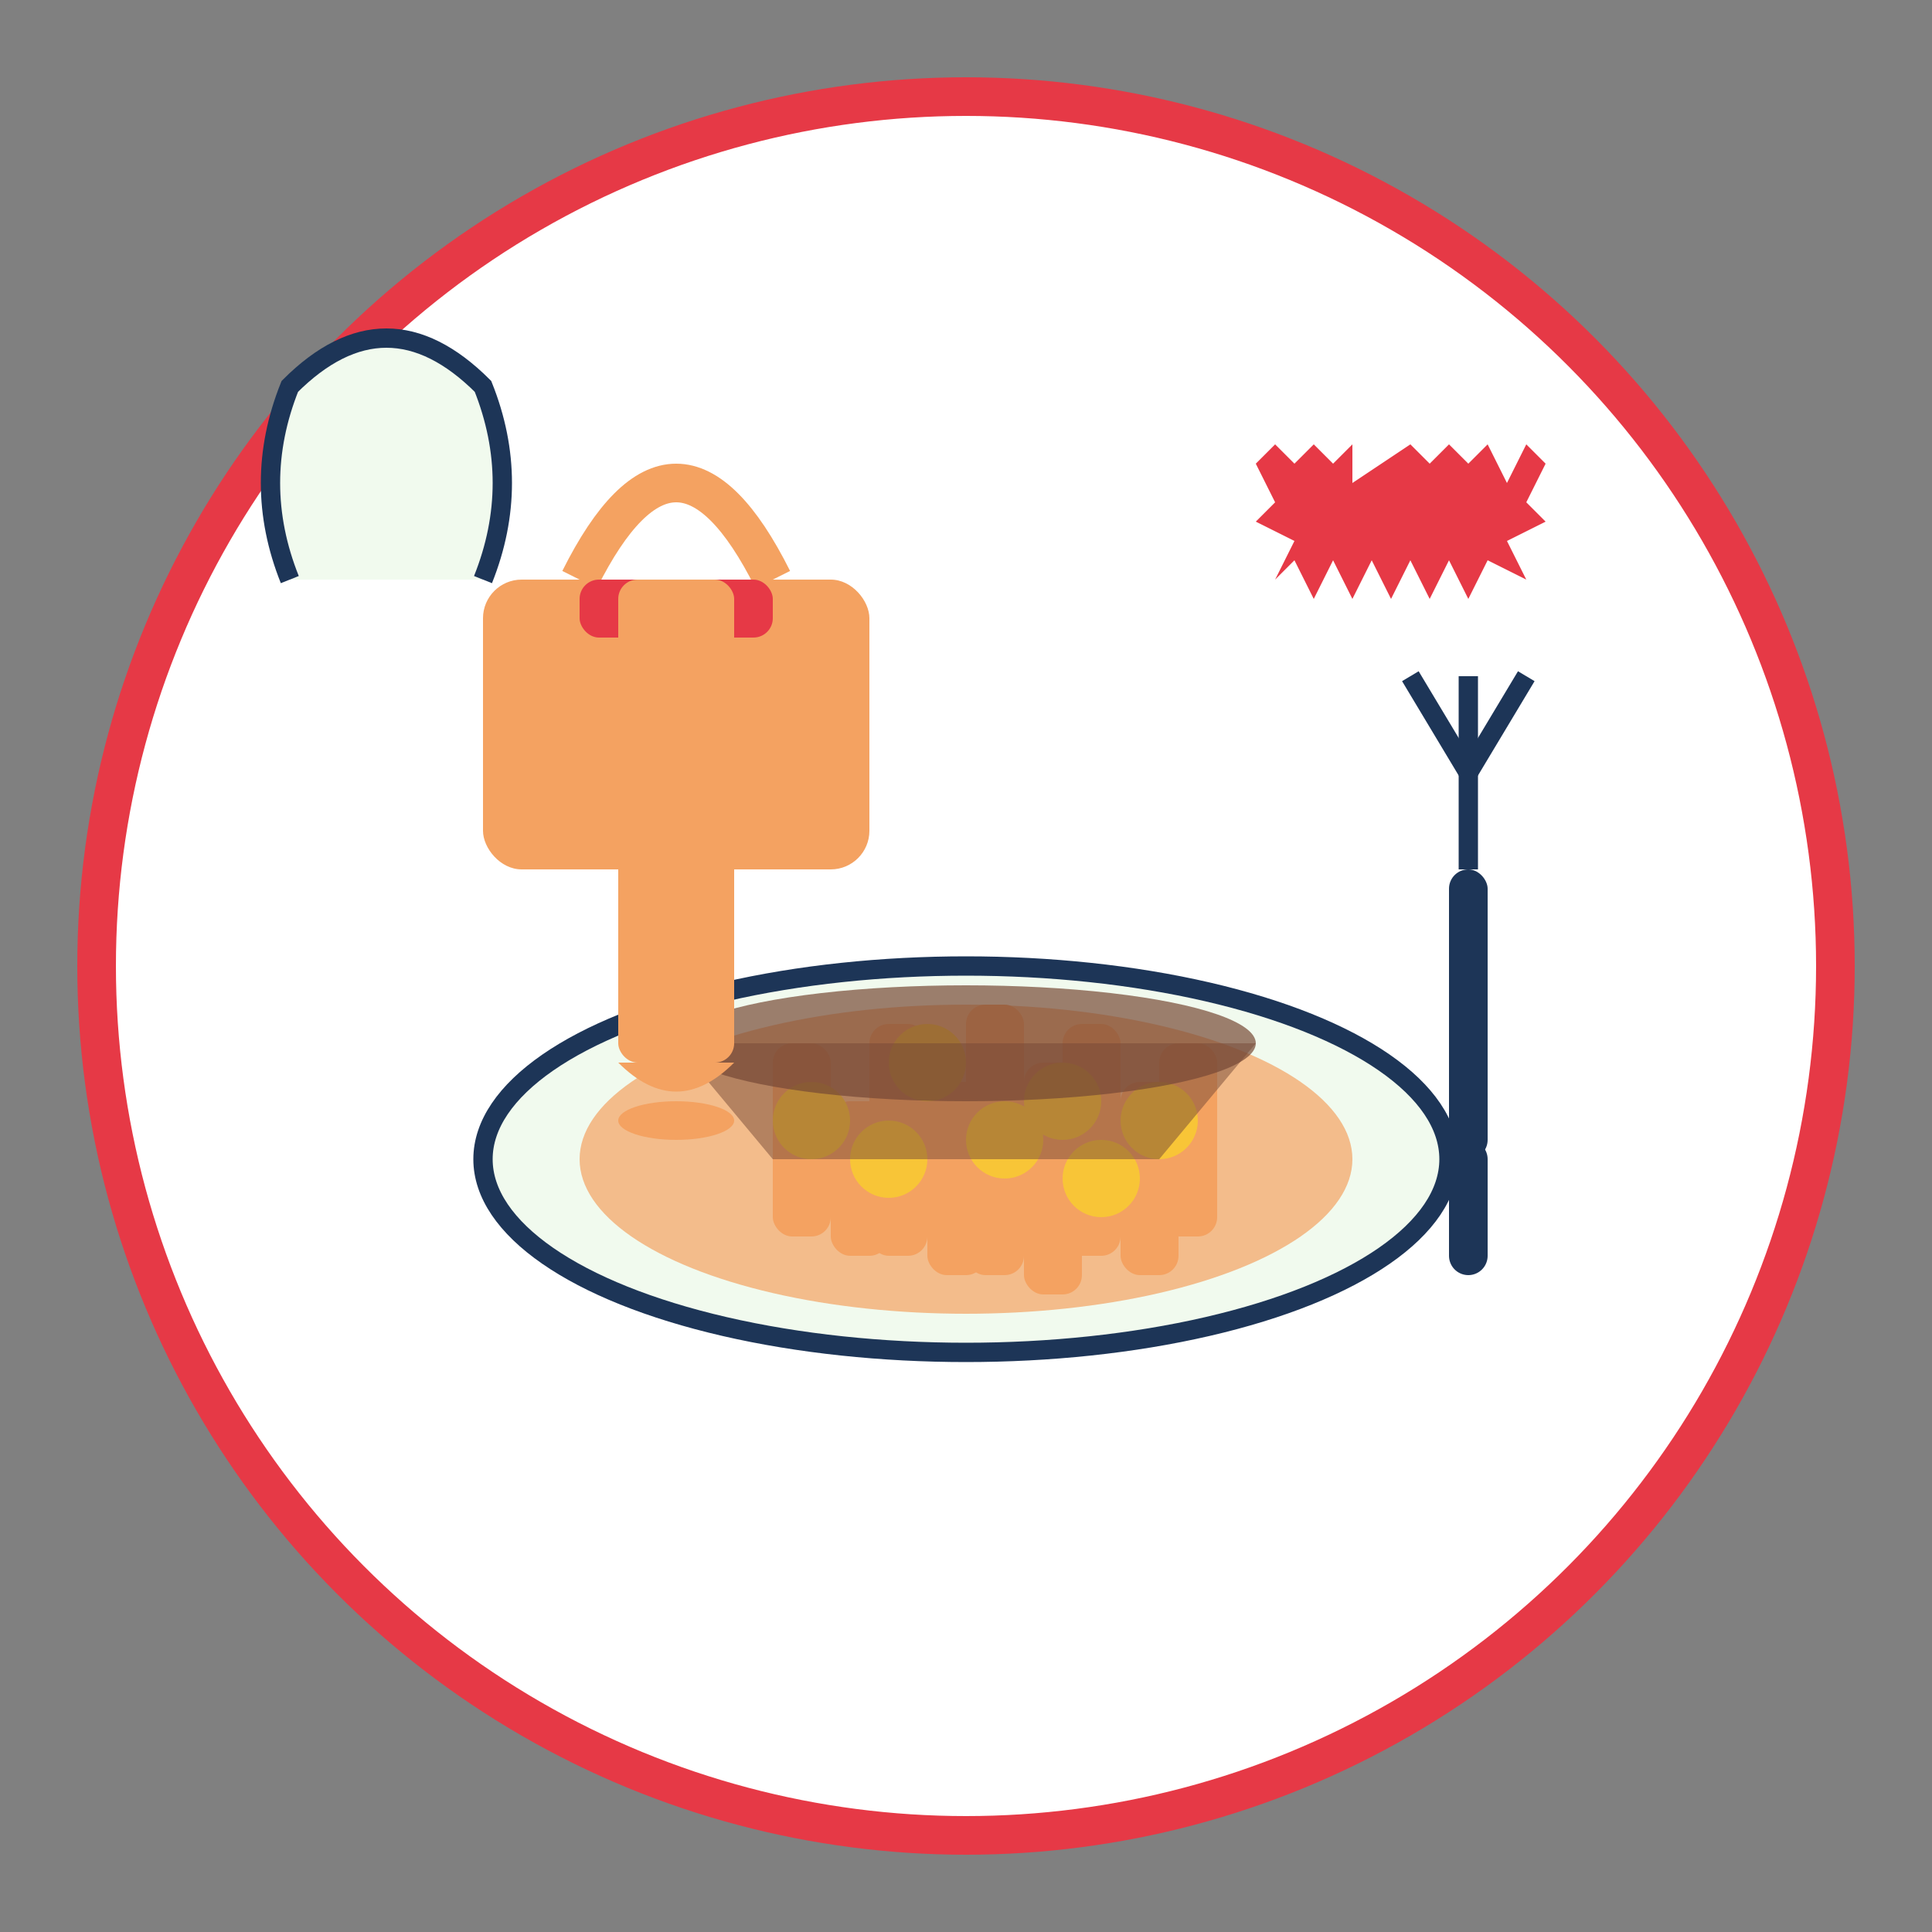 <svg xmlns="http://www.w3.org/2000/svg" viewBox="0 0 100 100">
  <rect x="0" y="0" width="100" height="100" fill="#808080" stroke="none"/>
  <defs>
    <linearGradient id="grad1" x1="0%" y1="0%" x2="100%" y2="100%">
      <stop offset="0%" style="stop-color:#e63946;stop-opacity:1" />
      <stop offset="80%" style="stop-color:#1d3557;stop-opacity:1" />
    </linearGradient>
  </defs>
  
  <!-- Background Circle -->
  <circle cx="50" cy="50" r="45" fill="white" stroke="#e63946" stroke-width="2"/>
  
  <!-- Plate with Food (Poutine) -->
  <ellipse cx="50" cy="60" rx="25" ry="10" fill="#f1faee" stroke="#1d3557" stroke-width="1"/>
  <ellipse cx="50" cy="60" rx="20" ry="8" fill="#f4a261" opacity="0.7"/>
  
  <!-- Fries -->
  <rect x="40" y="54" width="3" height="10" rx="1" fill="#f4a261"/>
  <rect x="45" y="53" width="3" height="12" rx="1" fill="#f4a261"/>
  <rect x="50" y="52" width="3" height="14" rx="1" fill="#f4a261"/>
  <rect x="55" y="53" width="3" height="12" rx="1" fill="#f4a261"/>
  <rect x="60" y="54" width="3" height="10" rx="1" fill="#f4a261"/>
  <rect x="43" y="57" width="3" height="8" rx="1" fill="#f4a261"/>
  <rect x="48" y="56" width="3" height="10" rx="1" fill="#f4a261"/>
  <rect x="53" y="55" width="3" height="12" rx="1" fill="#f4a261"/>
  <rect x="58" y="56" width="3" height="10" rx="1" fill="#f4a261"/>
  
  <!-- Cheese Curds -->
  <circle cx="42" cy="58" r="2" fill="#f8c537"/>
  <circle cx="48" cy="55" r="2" fill="#f8c537"/>
  <circle cx="55" cy="57" r="2" fill="#f8c537"/>
  <circle cx="60" cy="58" r="2" fill="#f8c537"/>
  <circle cx="46" cy="60" r="2" fill="#f8c537"/>
  <circle cx="52" cy="59" r="2" fill="#f8c537"/>
  <circle cx="57" cy="61" r="2" fill="#f8c537"/>
  
  <!-- Gravy -->
  <ellipse cx="50" cy="54" rx="15" ry="3" fill="#774936" opacity="0.7"/>
  <path d="M35,54 L40,60 L60,60 L65,54" fill="#774936" opacity="0.5"/>
  
  <!-- Maple Syrup -->
  <path d="M30,30 Q35,20 40,30" fill="none" stroke="#f4a261" stroke-width="2"/>
  <rect x="25" y="30" width="20" height="15" rx="2" fill="#f4a261"/>
  <rect x="30" y="30" width="10" height="3" rx="1" fill="#e63946"/>
  <rect x="32" y="30" width="6" height="25" rx="1" fill="#f4a261"/>
  <path d="M32,55 Q35,58 38,55" fill="#f4a261"/>
  <ellipse cx="35" cy="58" rx="3" ry="1" fill="#f4a261"/>
  
  <!-- Maple Leaf -->
  <path d="M70,25 L73,23 L74,24 L75,23 L76,24 L77,23 L78,25 L79,23 L80,24 L79,26 L80,27 L78,28 L79,30 L77,29 L76,31 L75,29 L74,31 L73,29 L72,31 L71,29 L70,31 L69,29 L68,31 L67,29 L66,30 L67,28 L65,27 L66,26 L65,24 L66,23 L67,24 L68,23 L69,24 L70,23 Z" fill="#e63946" />
  
  <!-- Fork -->
  <rect x="75" y="45" width="2" height="15" rx="1" fill="#1d3557"/>
  <path d="M76,60 L76,65" stroke="#1d3557" stroke-width="2" stroke-linecap="round"/>
  <path d="M76,40 L76,45" stroke="#1d3557" stroke-width="1"/>
  <path d="M76,40 L73,35" stroke="#1d3557" stroke-width="1"/>
  <path d="M76,40 L76,35" stroke="#1d3557" stroke-width="1"/>
  <path d="M76,40 L79,35" stroke="#1d3557" stroke-width="1"/>
  
  <!-- Chef Hat -->
  <rect x="15" y="20" width="10" height="5" rx="2" fill="#f1faee"/>
  <path d="M15,25 L15,30 L25,30 L25,25" fill="#f1faee"/>
  <path d="M15,30 Q13,25 15,20 Q20,15 25,20 Q27,25 25,30" fill="#f1faee" stroke="#1d3557" stroke-width="1"/>
</svg>
